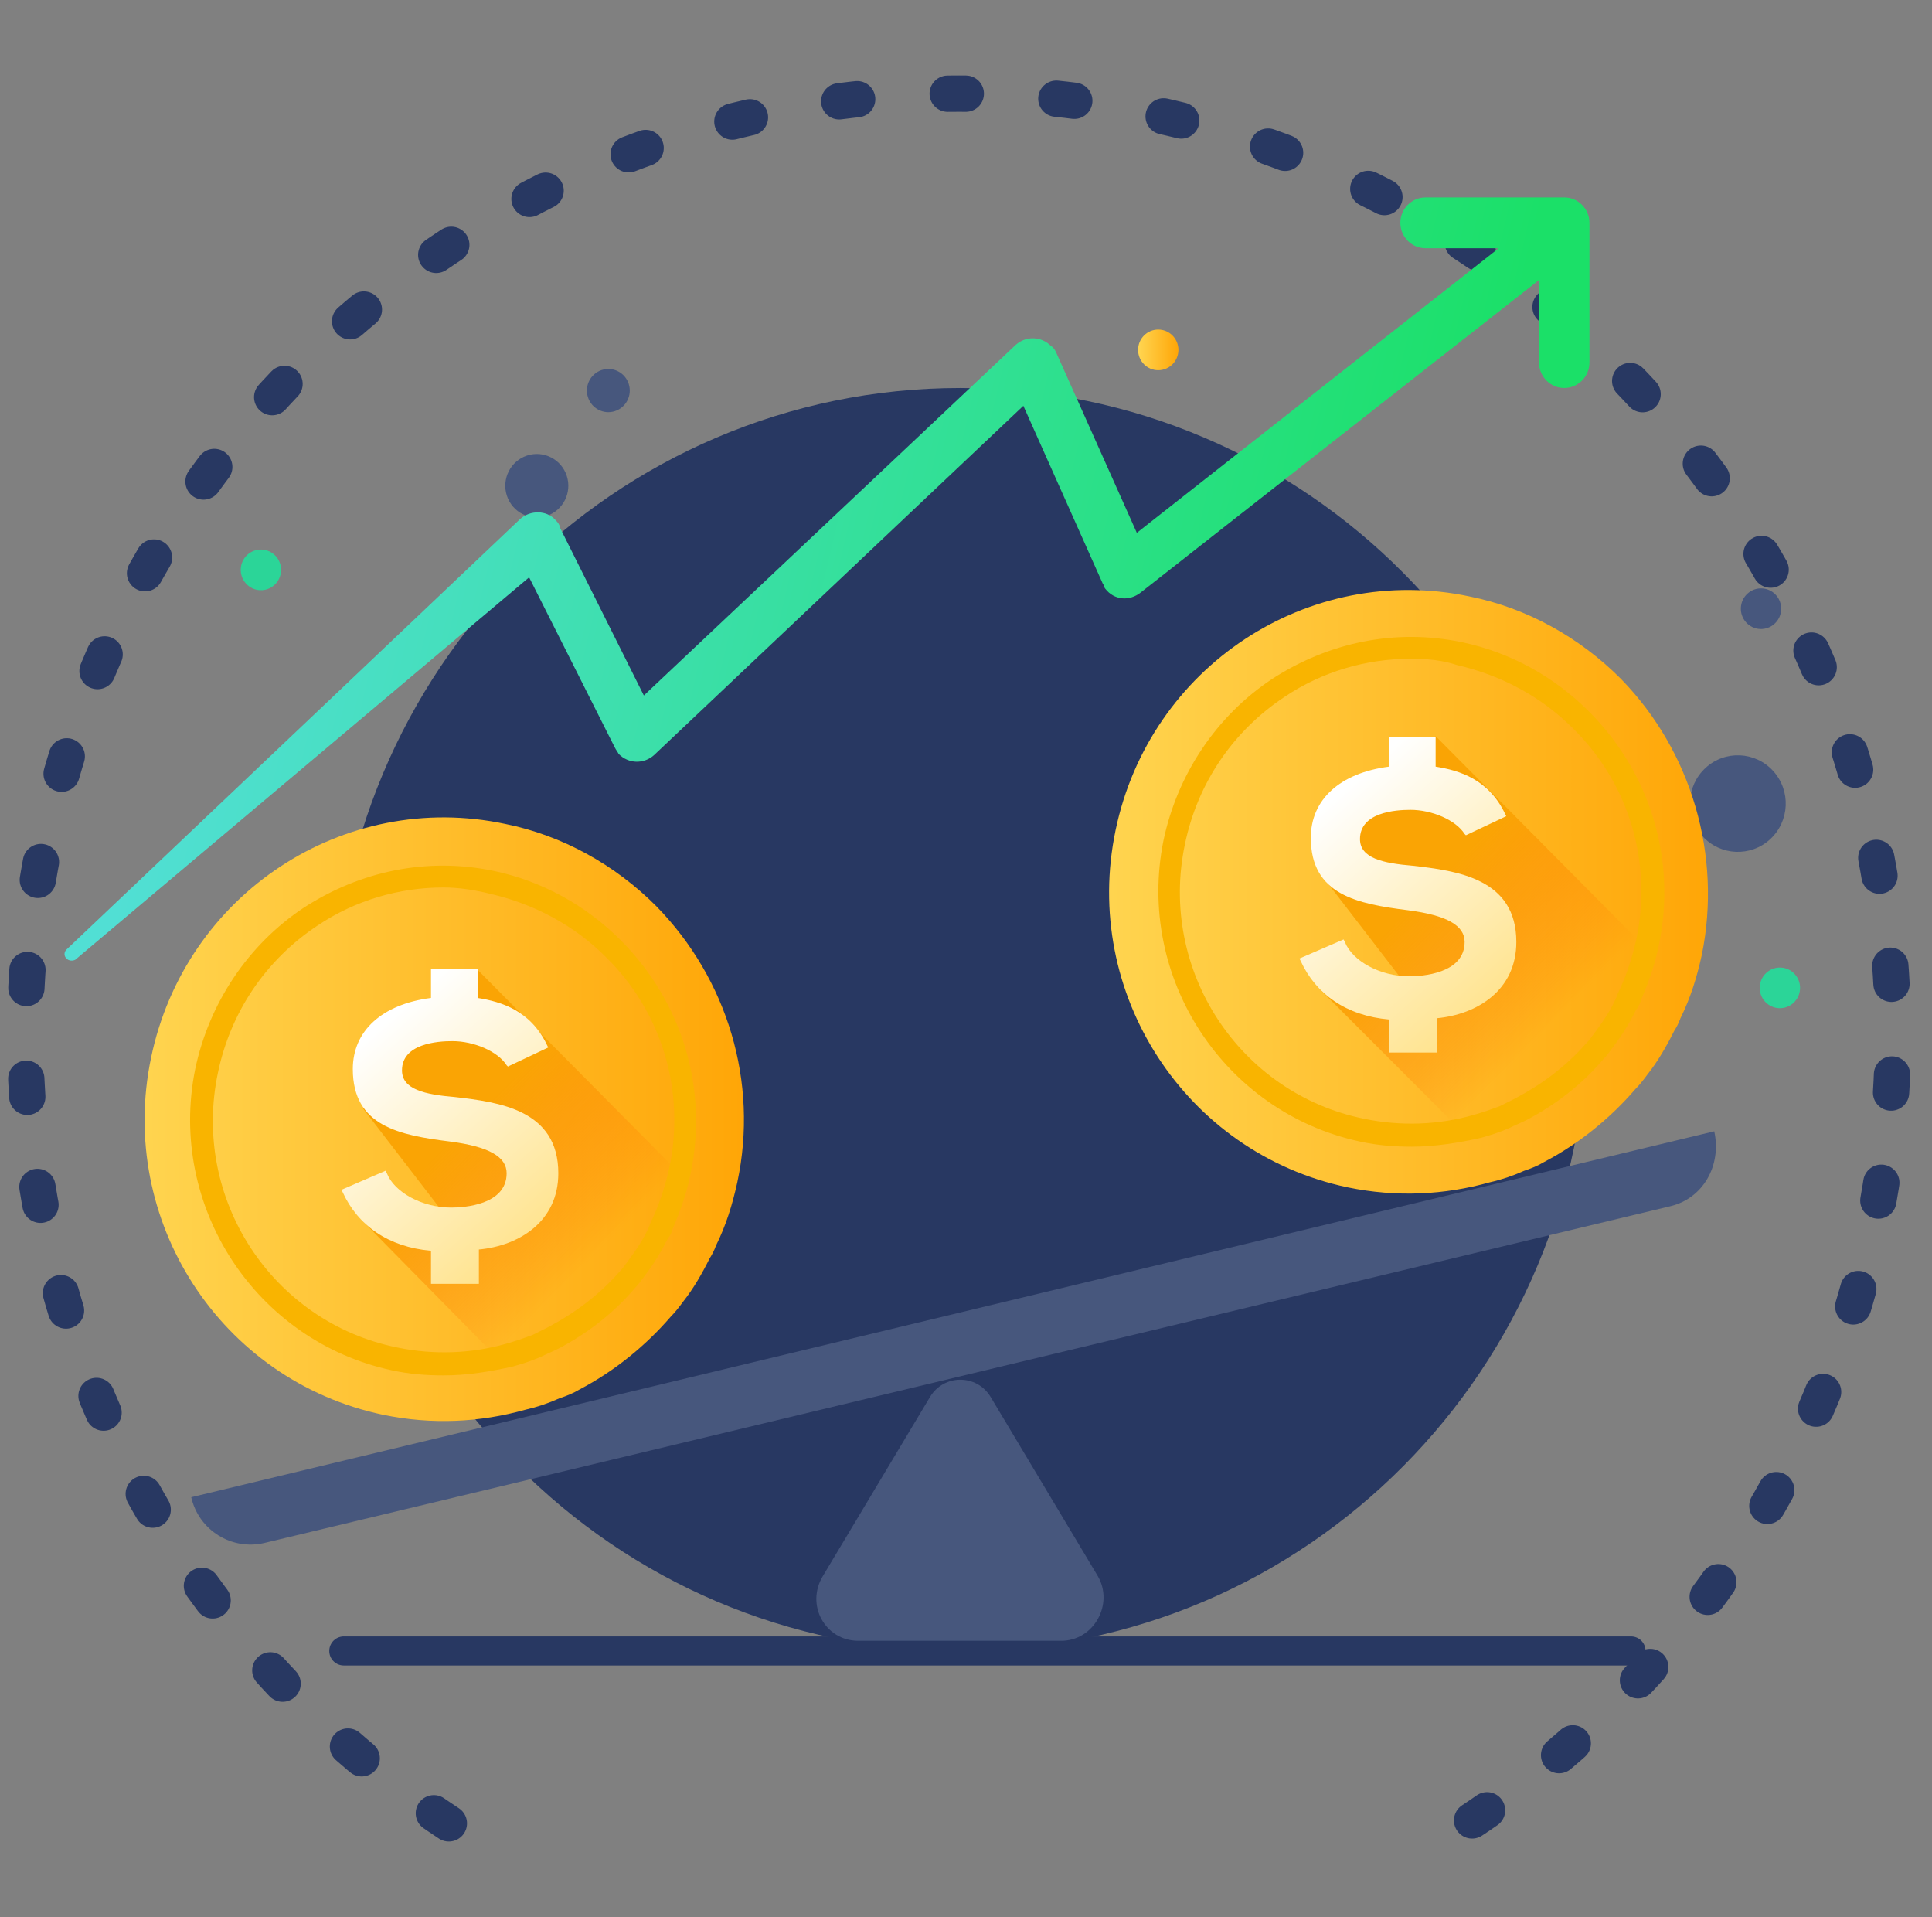 <svg width="125" height="124" viewBox="0 0 125 124" fill="none" xmlns="http://www.w3.org/2000/svg">
<rect x="0" y="0" width="125" height="124" fill="#808080" stroke="none"/>
<g clip-path="url(#clip0_1520_32595)">
<g clip-path="url(#clip1_1520_32595)">
<path d="M62.133 106.792C84.523 106.792 102.674 88.504 102.674 65.945C102.674 43.386 84.523 25.098 62.133 25.098C39.742 25.098 21.591 43.386 21.591 65.945C21.591 88.504 39.742 106.792 62.133 106.792Z" fill="#283862"/>
<path d="M29.041 117.944C12.537 107.063 1.635 88.278 1.635 66.927C1.635 33.258 28.736 6.056 62.051 6.056C95.366 6.056 122.466 33.361 122.466 66.927C122.466 88.278 111.565 107.063 94.958 117.944" stroke="#283862" stroke-width="2.349" stroke-miterlimit="10" stroke-linecap="round" stroke-linejoin="round" stroke-dasharray="1.17 5.87"/>
<path d="M35.362 33.374C36.433 33.024 37.019 31.864 36.671 30.785C36.323 29.706 35.172 29.116 34.101 29.466C33.03 29.817 32.444 30.976 32.792 32.056C33.14 33.135 34.291 33.725 35.362 33.374Z" fill="#47577D"/>
<path d="M39.788 26.593C40.517 26.354 40.915 25.566 40.678 24.832C40.442 24.098 39.659 23.697 38.931 23.935C38.203 24.174 37.804 24.962 38.041 25.696C38.278 26.43 39.06 26.831 39.788 26.593Z" fill="#47577D"/>
<path d="M114.529 54.285C115.793 53.121 115.881 51.145 114.726 49.872C113.571 48.599 111.61 48.51 110.347 49.673C109.083 50.837 108.995 52.812 110.149 54.086C111.304 55.359 113.265 55.448 114.529 54.285Z" fill="#47577D"/>
<path d="M114.818 40.343C115.35 39.854 115.387 39.022 114.901 38.486C114.415 37.95 113.589 37.912 113.057 38.402C112.525 38.892 112.488 39.724 112.974 40.26C113.46 40.796 114.286 40.834 114.818 40.343Z" fill="#47577D"/>
<path d="M74.939 23.947C75.66 23.947 76.244 23.358 76.244 22.632C76.244 21.906 75.66 21.317 74.939 21.317C74.218 21.317 73.634 21.906 73.634 22.632C73.634 23.358 74.218 23.947 74.939 23.947Z" fill="url(#paint0_linear_1520_32595)"/>
<path d="M17.761 37.832C18.293 37.342 18.331 36.51 17.844 35.974C17.358 35.438 16.532 35.401 16 35.891C15.468 36.38 15.431 37.212 15.917 37.748C16.404 38.285 17.229 38.322 17.761 37.832Z" fill="#2BD598"/>
<path d="M116.039 64.87C116.572 64.38 116.609 63.548 116.122 63.012C115.636 62.476 114.811 62.439 114.278 62.929C113.746 63.419 113.709 64.25 114.195 64.786C114.682 65.323 115.507 65.36 116.039 64.87Z" fill="#2BD598"/>
<path d="M47.705 76.473C47.379 77.953 46.971 79.268 46.318 80.583C46.236 80.829 46.073 81.158 45.91 81.405C45.421 82.391 44.85 83.377 44.197 84.199C43.953 84.528 43.708 84.857 43.382 85.185C41.75 87.076 39.711 88.719 37.508 89.87C37.1 90.116 36.693 90.281 36.203 90.445C35.469 90.774 34.735 91.02 34.001 91.185C31.064 92.007 27.964 92.171 24.783 91.514C14.26 89.294 7.571 78.939 9.774 68.419C11.976 57.816 22.254 51.077 32.695 53.296C36.366 54.036 39.792 55.926 42.484 58.638C47.052 63.323 49.092 69.981 47.705 76.473Z" fill="url(#paint1_linear_1520_32595)"/>
<path d="M46.329 81.482C45.84 82.386 45.35 83.29 44.697 84.112C44.453 84.44 44.208 84.769 43.882 85.098C42.25 86.988 40.537 88.714 38.253 89.865C37.845 90.111 37.438 90.276 37.03 90.522C36.295 90.851 36.214 91.015 35.48 91.18L23.513 79.029L28.628 79.92L29.117 79.016L23.488 71.701C23.488 71.701 24.875 68.907 24.712 68.66C24.631 68.578 26.507 66.441 26.507 66.441L29.117 65.702L30.83 62.661L47.389 79.345C47.308 79.591 46.492 81.235 46.329 81.482Z" fill="url(#paint2_linear_1520_32595)"/>
<path d="M28.699 88.966C27.557 88.966 26.496 88.883 25.354 88.637C16.544 86.747 10.834 78.035 12.629 69.159C13.526 64.885 16.055 61.104 19.644 58.721C23.315 56.337 27.638 55.433 31.962 56.337C35.061 56.995 37.916 58.556 40.2 60.858C44.116 64.803 45.829 70.391 44.687 75.898C44.442 77.131 44.034 78.281 43.545 79.432C43.463 79.679 43.382 79.925 43.219 80.09C42.811 80.911 42.321 81.733 41.75 82.473C41.506 82.802 41.342 83.048 41.098 83.295C39.711 84.939 37.998 86.254 36.122 87.24C35.795 87.404 35.388 87.568 35.061 87.733C34.327 88.062 33.756 88.226 33.185 88.391C31.717 88.719 30.249 88.966 28.699 88.966ZM28.699 57.406C25.844 57.406 22.989 58.227 20.541 59.871C17.197 62.09 14.913 65.46 14.097 69.405C12.384 77.542 17.605 85.514 25.68 87.158C28.046 87.651 30.493 87.568 32.777 86.911C33.348 86.747 33.838 86.582 34.49 86.336C34.816 86.171 35.143 86.007 35.469 85.843C37.182 84.939 38.732 83.788 40.037 82.309C40.282 82.062 40.445 81.816 40.69 81.487C41.179 80.829 41.669 80.09 41.995 79.35C42.077 79.103 42.158 78.939 42.24 78.774C42.729 77.706 43.055 76.638 43.3 75.569C44.361 70.556 42.811 65.46 39.221 61.926C37.182 59.871 34.572 58.474 31.717 57.816C30.738 57.57 29.678 57.406 28.699 57.406Z" fill="#F9B400"/>
<path d="M110.108 61.762C109.782 63.241 109.374 64.556 108.722 65.871C108.64 66.118 108.477 66.447 108.314 66.693C107.824 67.679 107.253 68.666 106.601 69.487C106.356 69.816 106.111 70.145 105.785 70.473C104.154 72.364 102.114 74.008 99.912 75.158C99.504 75.405 99.096 75.569 98.607 75.734C97.873 76.063 97.138 76.309 96.404 76.473C93.468 77.295 90.368 77.46 87.186 76.802C76.664 74.583 69.975 64.227 72.177 53.707C74.38 43.105 84.658 36.366 95.099 38.585C98.77 39.324 102.196 41.215 104.888 43.927C109.456 48.612 111.414 55.351 110.108 61.762Z" fill="url(#paint3_linear_1520_32595)"/>
<path d="M91.347 74.172C90.205 74.172 89.144 74.09 88.002 73.843C79.192 71.953 73.482 63.241 75.277 54.365C76.174 50.091 78.703 46.31 82.292 43.927C85.963 41.543 90.286 40.639 94.609 41.544C97.709 42.201 100.564 43.763 102.848 46.064C106.764 50.009 108.477 55.597 107.335 61.104C107.09 62.337 106.682 63.488 106.193 64.638C106.111 64.885 106.03 65.131 105.866 65.296C105.459 66.118 104.969 66.939 104.398 67.679C104.154 68.008 103.99 68.254 103.746 68.501C102.359 70.145 100.646 71.46 98.77 72.446C98.443 72.611 98.035 72.775 97.709 72.939C96.975 73.268 96.404 73.432 95.833 73.597C94.365 73.925 92.815 74.172 91.347 74.172ZM91.265 42.612C88.41 42.612 85.555 43.434 83.108 45.077C79.763 47.297 77.479 50.666 76.663 54.611C74.951 62.748 80.171 70.72 88.247 72.364C90.612 72.857 93.059 72.775 95.344 72.117C95.915 71.953 96.404 71.789 97.057 71.542C97.383 71.378 97.709 71.213 98.035 71.049C99.749 70.145 101.298 68.994 102.603 67.515C102.848 67.268 103.011 67.022 103.256 66.693C103.746 66.036 104.235 65.296 104.561 64.556C104.643 64.309 104.725 64.145 104.806 63.981C105.296 62.912 105.622 61.844 105.866 60.775C106.927 55.762 105.377 50.666 101.788 47.132C99.748 45.077 97.138 43.68 94.283 43.023C93.304 42.694 92.325 42.612 91.265 42.612Z" fill="#F9B400"/>
<path d="M108.384 66.438C107.894 67.342 107.405 68.246 106.752 69.068C106.508 69.397 106.263 69.725 105.937 70.054C104.305 71.945 102.592 73.671 100.308 74.821C99.9 75.068 99.492 75.232 99.085 75.479C98.35 75.807 98.269 75.972 97.535 76.136L85.462 64.055L90.683 64.876L91.172 63.972L85.543 56.658C85.543 56.658 86.93 53.863 86.767 53.617C86.686 53.534 88.562 51.398 88.562 51.398L91.172 50.658L92.885 47.617L109.444 64.301C109.363 64.548 108.547 66.191 108.384 66.438Z" fill="url(#paint4_linear_1520_32595)"/>
<path d="M89.867 68V65.945C87.094 65.698 85.136 64.301 84.157 62.164L84.075 62L86.93 60.767L87.012 60.931C87.501 62.164 89.296 63.151 91.172 63.151C91.988 63.151 94.761 62.986 94.761 60.931C94.761 59.863 93.62 59.206 91.091 58.877C87.828 58.466 84.81 57.891 84.81 54.192C84.81 51.727 86.686 50.001 89.867 49.59V47.699H92.885V49.59C94.435 49.836 96.311 50.411 97.372 52.63L97.453 52.795L94.843 54.028L94.761 53.946C94.191 53.041 92.641 52.384 91.254 52.384C90.275 52.384 87.991 52.548 87.991 54.274C87.991 55.507 89.459 55.836 91.417 56C94.272 56.329 98.106 56.822 98.106 60.931C98.106 64.055 95.577 65.616 92.967 65.863V68.082H89.867V68Z" fill="url(#paint5_linear_1520_32595)"/>
<path d="M27.885 82.961V80.906C25.111 80.66 23.154 79.263 22.175 77.126L22.093 76.961L24.948 75.728L25.03 75.893C25.519 77.126 27.314 78.112 29.19 78.112C30.006 78.112 32.779 77.948 32.779 75.893C32.779 74.824 31.637 74.167 29.108 73.838C25.845 73.427 22.827 72.852 22.827 69.153C22.827 66.688 24.703 64.962 27.885 64.551V62.661H30.903V64.551C32.453 64.797 34.329 65.373 35.389 67.592L35.471 67.756L32.861 68.989L32.779 68.907C32.208 68.003 30.658 67.345 29.271 67.345C28.293 67.345 26.009 67.51 26.009 69.236C26.009 70.469 27.477 70.797 29.435 70.962C32.29 71.29 36.123 71.784 36.123 75.893C36.123 79.016 33.595 80.578 30.984 80.824V83.043H27.885V82.961Z" fill="url(#paint6_linear_1520_32595)"/>
<path d="M22.243 106.792H105.528" stroke="#283862" stroke-width="1.88" stroke-miterlimit="10" stroke-linecap="round" stroke-linejoin="round"/>
<path d="M108.057 78.027L17.104 99.807C14.983 100.3 12.862 98.985 12.373 96.848L110.912 73.178C111.402 75.397 110.178 77.534 108.057 78.027Z" fill="#47577D"/>
<path d="M53.241 101.943L60.175 90.355C61.072 88.876 63.193 88.876 64.09 90.355L71.024 101.943C72.084 103.752 70.779 106.135 68.658 106.135H55.525C53.404 106.135 52.099 103.834 53.241 101.943Z" fill="#47577D"/>
<path d="M101.206 12.77H92.233C91.335 12.77 90.601 13.509 90.601 14.413C90.601 15.317 91.335 16.057 92.233 16.057H96.964L73.552 34.467L68.332 22.796C68.25 22.632 68.169 22.468 68.005 22.386C67.353 21.728 66.374 21.728 65.721 22.303L41.657 44.987L36.192 34.056V33.974C36.111 33.81 36.029 33.727 35.947 33.645C35.376 32.988 34.316 32.988 33.663 33.563L4.297 61.425C4.134 61.589 4.134 61.836 4.297 62C4.46 62.164 4.705 62.164 4.868 62.082L34.234 37.344L39.781 48.357C39.863 48.521 39.944 48.603 40.026 48.768C40.679 49.425 41.657 49.425 42.31 48.85L66.211 26.248L71.35 37.755C71.431 37.837 71.431 38.001 71.513 38.083C72.084 38.823 73.063 38.905 73.797 38.33L99.574 18.112V23.454C99.574 24.358 100.308 25.098 101.206 25.098C102.103 25.098 102.837 24.358 102.837 23.454V14.413C102.837 13.509 102.103 12.77 101.206 12.77Z" fill="url(#paint7_linear_1520_32595)"/>
</g>
</g>
<defs>
<linearGradient id="paint0_linear_1520_32595" x1="73.706" y1="22.669" x2="76.238" y2="22.669" gradientUnits="userSpaceOnUse">
<stop offset="0.003" stop-color="#FFD44F"/>
<stop offset="1" stop-color="#FFA607"/>
</linearGradient>
<linearGradient id="paint1_linear_1520_32595" x1="9.336" y1="72.477" x2="48.131" y2="72.477" gradientUnits="userSpaceOnUse">
<stop offset="0.003" stop-color="#FFD44F"/>
<stop offset="1" stop-color="#FFA607"/>
</linearGradient>
<linearGradient id="paint2_linear_1520_32595" x1="29.588" y1="73.325" x2="37.998" y2="81.671" gradientUnits="userSpaceOnUse">
<stop stop-color="#FAA404"/>
<stop offset="1" stop-color="#FF7904" stop-opacity="0"/>
</linearGradient>
<linearGradient id="paint3_linear_1520_32595" x1="71.709" y1="57.788" x2="110.504" y2="57.788" gradientUnits="userSpaceOnUse">
<stop offset="0.003" stop-color="#FFD44F"/>
<stop offset="1" stop-color="#FFA607"/>
</linearGradient>
<linearGradient id="paint4_linear_1520_32595" x1="91.643" y1="58.281" x2="100.053" y2="66.628" gradientUnits="userSpaceOnUse">
<stop stop-color="#FAA404"/>
<stop offset="1" stop-color="#FF7904" stop-opacity="0"/>
</linearGradient>
<linearGradient id="paint5_linear_1520_32595" x1="96.882" y1="64.296" x2="85.9" y2="52.005" gradientUnits="userSpaceOnUse">
<stop stop-color="#FFE491"/>
<stop offset="1" stop-color="white"/>
</linearGradient>
<linearGradient id="paint6_linear_1520_32595" x1="34.9" y1="79.257" x2="23.918" y2="66.966" gradientUnits="userSpaceOnUse">
<stop stop-color="#FFE491"/>
<stop offset="1" stop-color="white"/>
</linearGradient>
<linearGradient id="paint7_linear_1520_32595" x1="6.622" y1="62.082" x2="83.956" y2="80.452" gradientUnits="userSpaceOnUse">
<stop stop-color="#51DFD4"/>
<stop offset="1" stop-color="#1BE068"/>
</linearGradient>
<clipPath id="clip0_1520_32595">
<rect width="124" height="124" fill="white" transform="translate(0.051)"/>
</clipPath>
<clipPath id="clip1_1520_32595">
<rect width="124" height="124" fill="white" transform="translate(0.051)"/>
</clipPath>
</defs>
</svg>
